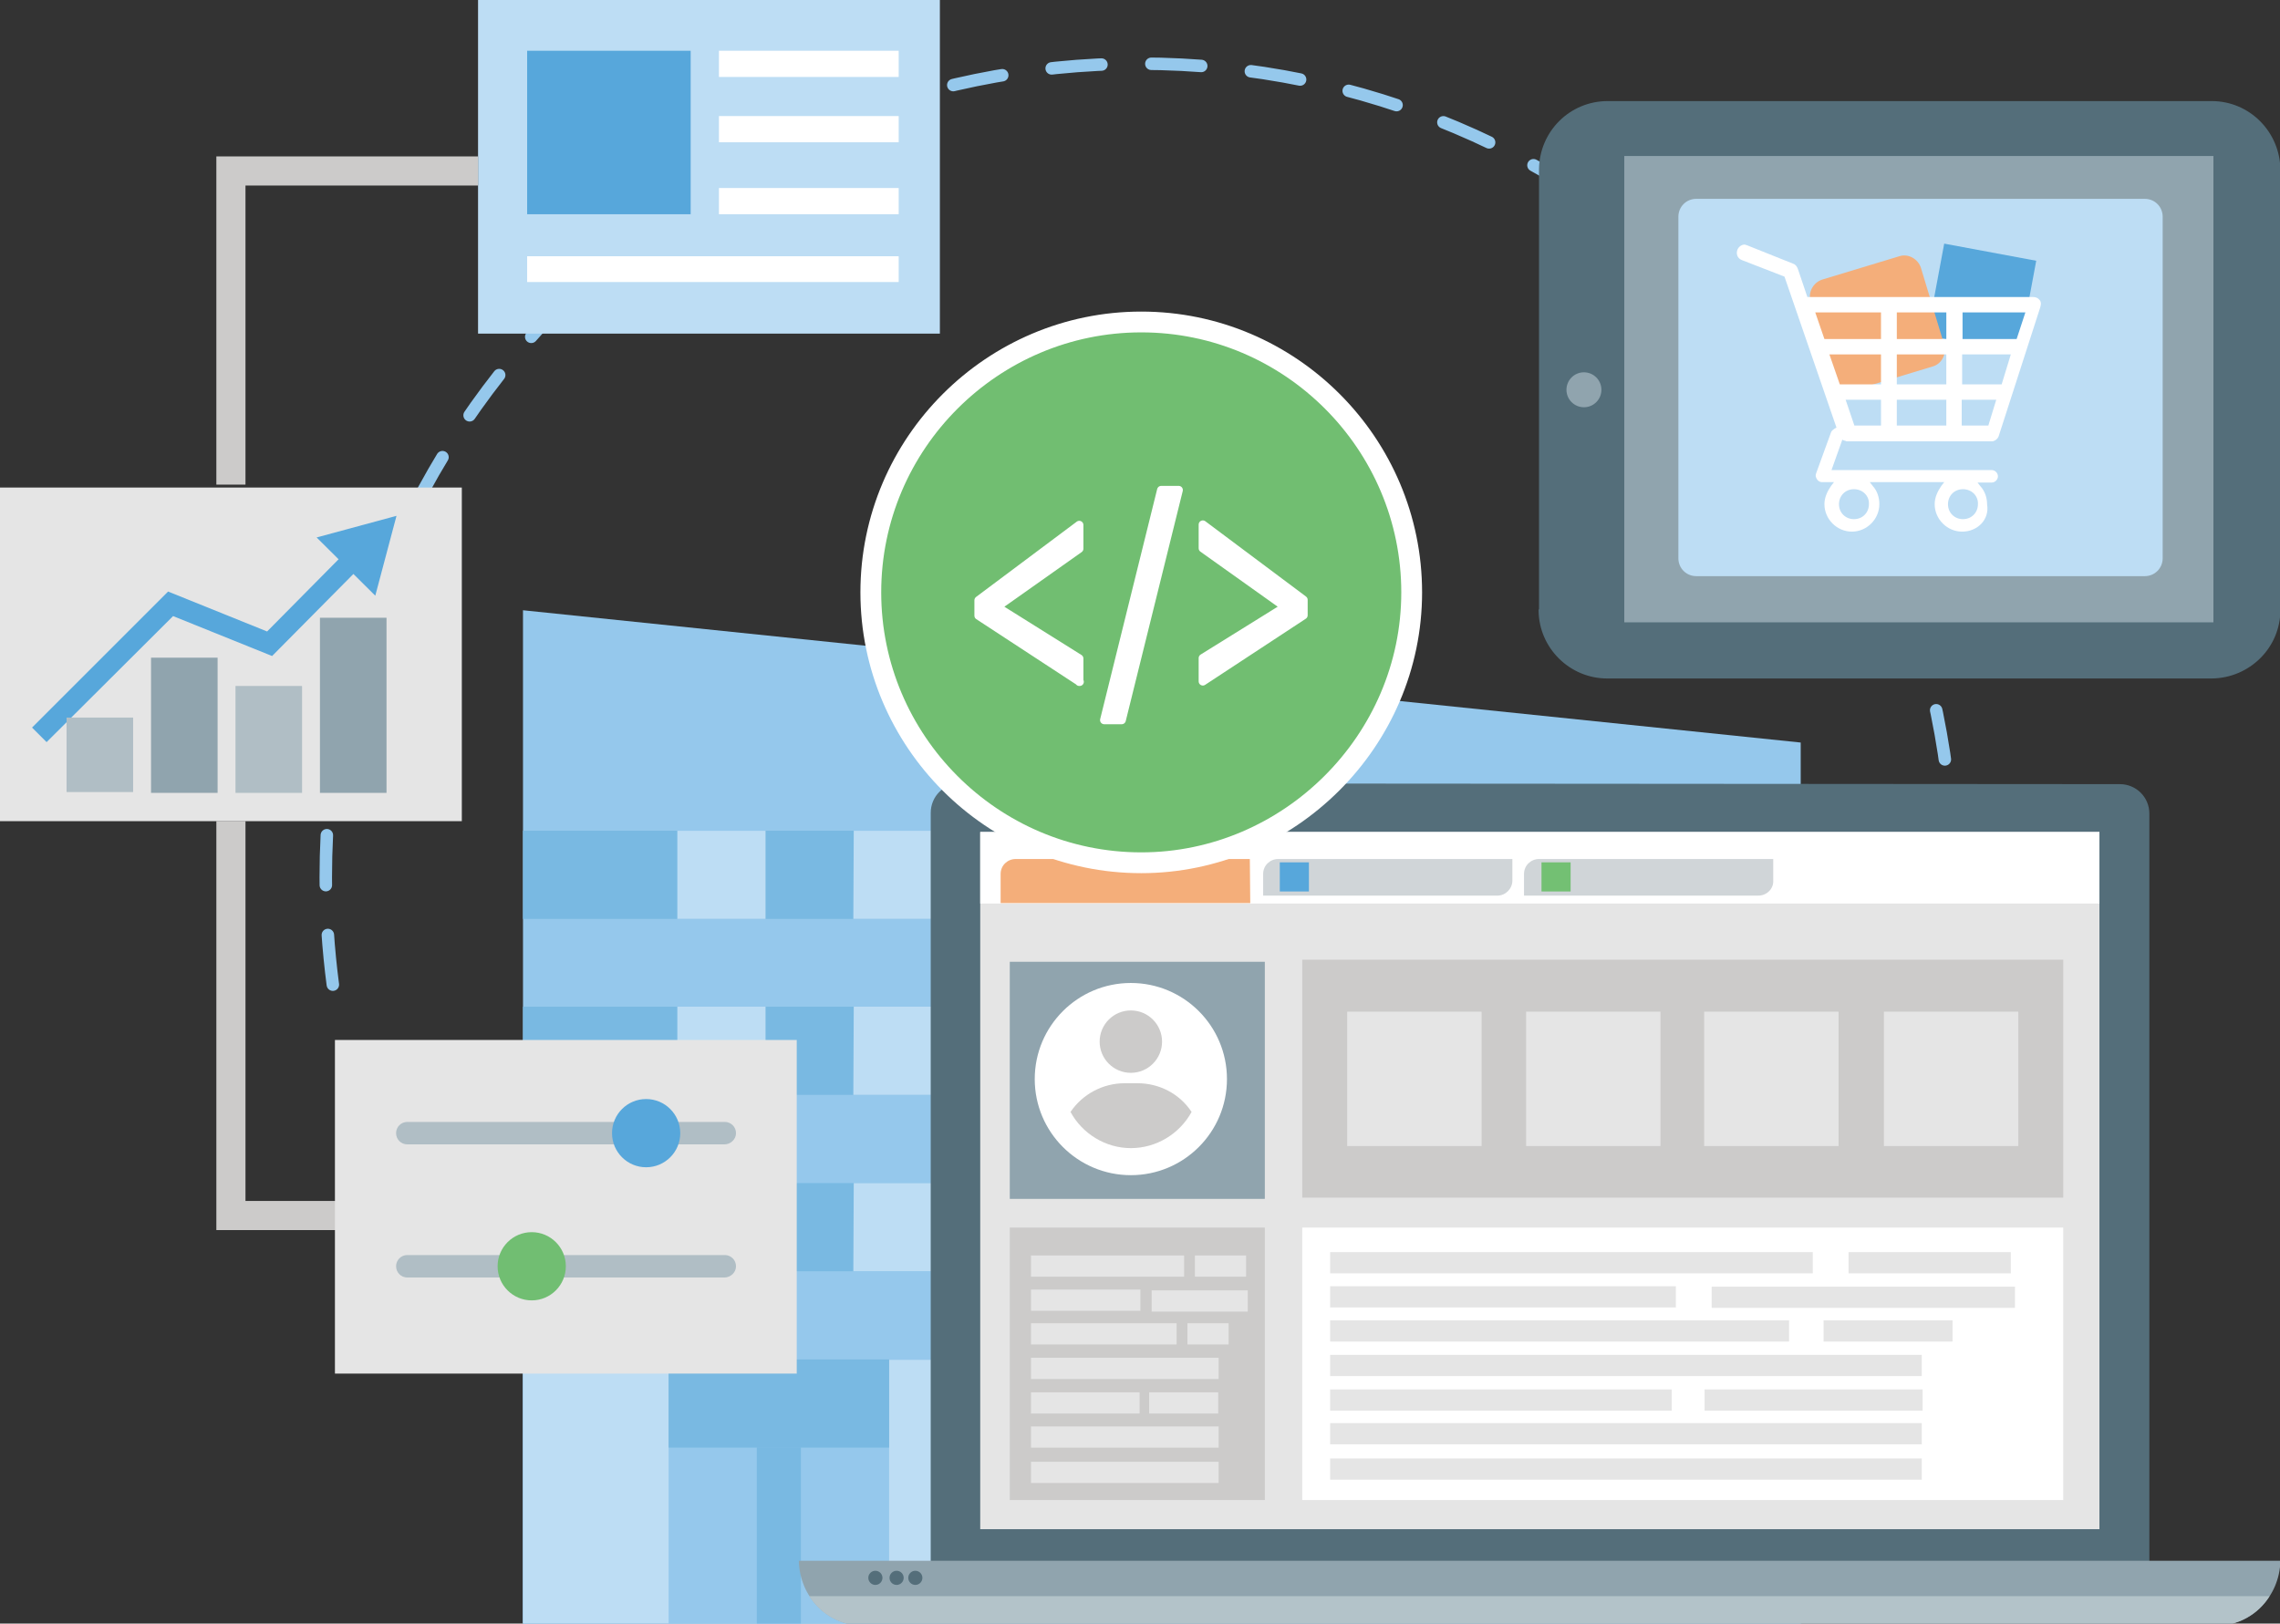 <?xml version="1.0" encoding="utf-8"?>
<!-- Generator: Adobe Illustrator 21.1.0, SVG Export Plug-In . SVG Version: 6.00 Build 0)  -->
<svg version="1.1" id="design" xmlns="http://www.w3.org/2000/svg" xmlns:xlink="http://www.w3.org/1999/xlink" x="0px" y="0px"
	 viewBox="0 0 548 390.3" style="enable-background:new 0 0 548 390.3;" xml:space="preserve">
<rect x="0" y="0" width="548" height="390.3" fill="#333333" stroke="none"/>
<style type="text/css">
	.st0{fill:none;stroke:#95C8EC;stroke-width:3;stroke-linecap:round;stroke-miterlimit:10;stroke-dasharray:12;}
	.st1{fill:none;stroke:#CCCBCA;stroke-width:7;stroke-miterlimit:10;}
	.st2{fill:#546E7A;}
	.st3{fill:#90A4AE;}
	.st4{fill:#BDDDF4;}
	.st5{fill:#57A7DB;}
	.st6{fill:#F4AE7A;}
	.st7{fill:#FFFFFF;}
	.st8{fill:#95C8EC;}
	.st9{fill:#79B9E2;}
	.st10{fill:#E5E5E5;}
	.st11{fill:#B0BEC5;}
	.st12{fill:#71BE72;}
	.st13{fill:#B3C3C9;}
	.st14{fill:#CCCBCA;}
	.st15{fill:#D0D5D8;}
	.st16{fill:#73C073;}
	.st17{fill:#71BE71;stroke:#FFFFFF;stroke-width:5;stroke-miterlimit:10;}
	.st18{fill:#FFFFFF;stroke:#FFFFFF;stroke-width:2;stroke-linecap:round;stroke-linejoin:round;stroke-miterlimit:10;}
</style>
<path class="st0" d="M80,236.7c-1.1-8.4-1.7-17.1-1.7-25.8c0-108.1,87.6-195.6,195.6-195.6s195.6,87.6,195.6,195.6
	c0,14.3-1.5,28.2-4.4,41.7"/>
<polyline class="st1" points="85,292.2 55.5,292.2 55.5,197.4 "/>
<g>
	<g>
		<path id="_Path_34_1_" class="st2" d="M369.9,146.5V40.7c0.1-9.1,7.4-16.4,16.5-16.4h145.2c9.1,0,16.4,7.4,16.5,16.5v105.8
			c0,9.1-7.4,16.4-16.5,16.5H386.3c-9,0-16.4-7.3-16.5-16.3v-0.3H369.9z"/>
		<rect id="_Path_35_1_" x="390.4" y="37.5" class="st3" width="141.6" height="112.1"/>
		<circle id="_Path_36_1_" class="st3" cx="380.7" cy="93.7" r="4.2"/>
	</g>
	<g>
		<path class="st4" d="M407.7,47.8h107.8c2.4,0,4.3,1.9,4.3,4.3v82.1c0,2.4-1.9,4.3-4.3,4.3H407.7c-2.4,0-4.3-1.9-4.3-4.3V52.1
			C403.4,49.7,405.3,47.8,407.7,47.8z"/>
		<g>
			
				<rect x="465.3" y="60.4" transform="matrix(0.183 -0.983 0.983 0.183 318.649 527.021)" class="st5" width="22.5" height="22.5"/>
			<path class="st6" d="M464.5,88.1L446,93.7c-2.1,0.7-4.5-0.6-5.2-2.8l-5.6-18.5c-0.7-2.1,0.6-4.5,2.8-5.2l18.5-5.6
				c2.1-0.7,4.5,0.6,5.2,2.8l5.6,18.5C467.9,85.1,466.7,87.5,464.5,88.1z"/>
			<path class="st7" d="M471.6,127.8c-3.6,0-6.6-3-6.6-6.6c0-1.6,0.7-3.1,1.6-4.4l0.7-0.9h-17.9l0.7,0.9c1.1,1.2,1.6,2.8,1.6,4.4
				c0,3.6-3,6.6-6.6,6.6s-6.6-3-6.6-6.6c0-1.6,0.7-3.1,1.6-4.4l0.7-0.9h-2.9c-0.4,0-0.9-0.2-1.2-0.7s-0.4-0.9-0.2-1.4l3.6-9.9
				c0.2-0.5,0.7-0.7,0.9-0.9l0.4-0.2l-12.5-36.3l-10.3-4c-1-0.4-1.4-1.5-1-2.5c0.3-0.7,1-1.2,1.7-1.2c0.2,0,0.4,0.1,0.7,0.2l11,4.4
				c0.6,0.2,0.9,0.7,1.1,1.2l2.3,6.8h54.2c0.7,0,1.2,0.2,1.6,0.7c0.4,0.4,0.4,1.1,0.2,1.6v0.1l-10,31c-0.2,0.7-1,1.3-1.7,1.3h-34.8
				c-0.2,0-0.4-0.2-0.7-0.2l-0.4-0.2l-2.6,7.3h38.5c0.8,0,1.5,0.7,1.5,1.5s-0.7,1.5-1.5,1.5h-3.4l0.7,0.9c1.1,1.2,1.6,2.8,1.6,4.4
				C478.2,124.9,475.3,127.8,471.6,127.8z M471.8,117.6c-2.1,0-3.6,1.6-3.6,3.6c0,2.1,1.6,3.6,3.6,3.6c2.1,0,3.6-1.6,3.6-3.6
				C475.5,119.2,473.9,117.6,471.8,117.6z M445.6,117.6c-2.1,0-3.6,1.6-3.6,3.6c0,2.1,1.6,3.6,3.6,3.6c2.1,0,3.6-1.6,3.6-3.6
				C449.3,119.2,447.7,117.6,445.6,117.6z M467.8,102.3v-6.2h-11.9v6.2H467.8z M452.1,102.3v-6.2h-8.5l2.1,6.2H452.1z M477.9,102.3
				l1.9-6.2h-8.3v6.2H477.9z M481.1,92.4l2.2-7.2h-11.7v7.2H481.1z M467.8,92.4v-7.2h-11.9v7.2H467.8z M452.1,92.4v-7.2h-12.4
				l2.5,7.2H452.1z M452.1,81.5v-6.4h-15.8l2.2,6.4H452.1z M484.7,81.5l2.1-6.4h-15.1v6.4H484.7z M467.8,81.5v-6.4h-11.9v6.4H467.8z
				"/>
		</g>
	</g>
</g>
<g>
	<path class="st8" d="M432.9,390.3H125.7V146.7l307.1,31.8v211.8H432.9z"/>
	<path class="st9" d="M125.7,199.7h307.1v21.2H125.7V199.7z"/>
	<path class="st9" d="M125.7,242h307.1v21.2H125.7V242z"/>
	<path class="st9" d="M125.7,284.4h307.1v21.2H125.7V284.4z"/>
	<path class="st8" d="M125.7,326.8h307.1v63.5H125.7V326.8z"/>
	<path class="st4" d="M125.7,326.9h307.1v63.4H125.7V326.9z"/>
	<g>
		<path class="st4" d="M162.8,284.4H184v21.2h-21.2V284.4z"/>
		<path class="st4" d="M205.2,284.4h21.1v21.2h-21.2L205.2,284.4L205.2,284.4z"/>
		<path class="st4" d="M247.5,284.4h21.2v21.2h-21.2V284.4z"/>
		<path class="st4" d="M289.9,284.4h21.2v21.2h-21.2V284.4z"/>
		<path class="st4" d="M332.3,284.4h21.2v21.2h-21.2V284.4z"/>
		<path class="st4" d="M374.6,284.4h21.2v21.2h-21.2V284.4z"/>
		<path class="st4" d="M162.8,242H184v21.2h-21.2V242z"/>
		<path class="st4" d="M205.2,242h21.1v21.2h-21.2L205.2,242L205.2,242z"/>
		<path class="st4" d="M247.5,242h21.2v21.2h-21.2V242z"/>
		<path class="st4" d="M289.9,242h21.2v21.2h-21.2V242z"/>
		<path class="st4" d="M332.3,242h21.2v21.2h-21.2V242z"/>
		<path class="st4" d="M374.6,242h21.2v21.2h-21.2V242z"/>
		<path class="st4" d="M162.8,199.7H184v21.2h-21.2V199.7z"/>
		<path class="st4" d="M205.2,199.7h21.1v21.2h-21.2L205.2,199.7L205.2,199.7z"/>
		<path class="st4" d="M247.5,199.7h21.2v21.2h-21.2V199.7z"/>
		<path class="st4" d="M289.9,199.7h21.2v21.2h-21.2V199.7z"/>
		<path class="st4" d="M332.3,199.7h21.2v21.2h-21.2V199.7z"/>
		<path class="st4" d="M374.6,199.7h21.2v21.2h-21.2V199.7z"/>
	</g>
	<g>
		<path class="st8" d="M160.7,326.8h53v63.5h-53V326.8z"/>
		<path class="st9" d="M160.7,326.8h53V348h-53V326.8z"/>
		<path class="st9" d="M181.9,347.9h10.6v42.4h-10.6V347.9z"/>
	</g>
</g>
<g>
	<g>
		<rect y="117.2" class="st10" width="111" height="80.2"/>
		<g>
			<g>
				<g>
					<polygon class="st5" points="11.2,178.4 7.7,174.9 40.4,142.2 64.2,151.8 83.4,132.4 87,135.9 65.4,157.7 41.6,148.1 					"/>
					<g>
						<polygon class="st5" points="90.2,143.2 95.3,124 76.1,129.2 						"/>
					</g>
				</g>
			</g>
		</g>
	</g>
	<rect x="114.9" class="st4" width="111" height="80.2"/>
	<g>
		<rect x="80.5" y="250" class="st10" width="111" height="80.2"/>
		<path id="Shape_4_" class="st11" d="M174.1,275.1H97.9c-1.5,0-2.7-1.2-2.7-2.7s1.2-2.7,2.7-2.7h76.3c1.5,0,2.7,1.2,2.7,2.7
			S175.6,275.1,174.1,275.1z"/>
		<circle id="Oval_1_" class="st5" cx="155.3" cy="272.4" r="8.2"/>
		<path id="Shape_5_" class="st11" d="M174.1,307.1H97.9c-1.5,0-2.7-1.2-2.7-2.7s1.2-2.7,2.7-2.7h76.3c1.5,0,2.7,1.2,2.7,2.7
			S175.6,307.1,174.1,307.1z"/>
		<circle id="Oval_3_" class="st12" cx="127.8" cy="304.4" r="8.2"/>
	</g>
	<rect x="126.7" y="12.2" class="st5" width="39.3" height="39.3"/>
	<g>
		<rect x="172.8" y="12.2" class="st7" width="43.2" height="6.3"/>
		<rect x="172.8" y="27.9" class="st7" width="43.2" height="6.3"/>
		<rect x="172.8" y="45.2" class="st7" width="43.2" height="6.3"/>
		<rect x="126.7" y="61.6" class="st7" width="89.3" height="6.2"/>
	</g>
</g>
<g>
	<g>
		<g>
			<g id="_Group_6">
				<path id="_Path_4" class="st2" d="M230.8,188.3c-4,0-7.1,3.2-7.1,7.1l0,0l0,0v179.8c0,4,3.2,7.3,7.1,7.3l0,0h278.7
					c4,0,7.1-3.2,7.1-7.1l0,0V195.6c0-4-3.2-7.1-7.1-7.1l0,0L230.8,188.3L230.8,188.3z"/>
				<path id="_Path_5" class="st3" d="M207.5,390.8h325c8.6,0,15.4-6.9,15.6-15.6H192C192.2,383.9,198.9,390.8,207.5,390.8z"/>
				<path id="_Path_6" class="st13" d="M194.5,383.7c2.9,4.5,7.6,7.1,13,7.1h325c5.3,0.1,10.2-2.6,13-7.1H194.5z"/>
				<circle id="_Path_7" class="st2" cx="220" cy="379.3" r="1.7"/>
				<circle id="_Path_8" class="st2" cx="215.5" cy="379.3" r="1.7"/>
				<circle id="_Path_9" class="st2" cx="210.4" cy="379.3" r="1.7"/>
			</g>
			<g id="_Group_2-2">
				<rect x="235.6" y="200" class="st10" width="269" height="167.6"/>
			</g>
			<rect x="242.7" y="231.2" class="st3" width="61.3" height="57"/>
			<rect x="313" y="230.7" class="st14" width="182.9" height="57.2"/>
			<rect x="313" y="295.1" class="st7" width="182.9" height="65.5"/>
			<rect x="242.7" y="295.1" class="st14" width="61.3" height="65.5"/>
			<circle class="st7" cx="271.8" cy="259.4" r="23.1"/>
			<circle class="st14" cx="271.8" cy="250.4" r="7.5"/>
			<path class="st14" d="M271.8,276c6.1,0,11.7-3.4,14.6-8.7c-2.9-4.4-7.8-6.9-13-6.9h-3.1c-5.2,0-10.1,2.6-13,6.9
				C260.1,272.5,265.7,276,271.8,276z"/>
			<g>
				<rect x="247.8" y="301.8" class="st10" width="36.8" height="5.1"/>
				<rect x="287.2" y="301.8" class="st10" width="12.3" height="5.1"/>
				<rect x="247.8" y="310" class="st10" width="26.3" height="5.1"/>
				<rect x="276.8" y="310.2" class="st10" width="23.1" height="5.1"/>
				<rect x="247.8" y="318.1" class="st10" width="35" height="5.1"/>
				<rect x="285.4" y="318.1" class="st10" width="9.9" height="5.1"/>
				<rect x="247.8" y="326.4" class="st10" width="45.1" height="5.1"/>
				<rect x="247.8" y="334.7" class="st10" width="26.1" height="5.1"/>
				<rect x="276.2" y="334.7" class="st10" width="16.6" height="5.1"/>
				<rect x="247.8" y="342.9" class="st10" width="45.1" height="5.1"/>
				<rect x="247.8" y="351.4" class="st10" width="45.1" height="5.1"/>
			</g>
			<g>
				<rect x="319.7" y="301" class="st10" width="116" height="5.1"/>
				<rect x="444.3" y="301" class="st10" width="39" height="5.1"/>
				<rect x="319.7" y="309.2" class="st10" width="83.1" height="5.1"/>
				<rect x="411.4" y="309.3" class="st10" width="72.9" height="5.1"/>
				<rect x="319.7" y="317.4" class="st10" width="110.3" height="5.1"/>
				<rect x="438.3" y="317.4" class="st10" width="31" height="5.1"/>
				<rect x="319.7" y="325.7" class="st10" width="142.2" height="5.1"/>
				<rect x="319.7" y="334" class="st10" width="82.1" height="5.1"/>
				<rect x="409.7" y="334" class="st10" width="52.4" height="5.1"/>
				<rect x="319.7" y="342.1" class="st10" width="142.2" height="5.1"/>
				<rect x="319.7" y="350.6" class="st10" width="142.2" height="5.1"/>
			</g>
			<g>
				<rect x="323.8" y="243.2" class="st10" width="32.3" height="32.3"/>
				<rect x="366.8" y="243.2" class="st10" width="32.3" height="32.3"/>
				<rect x="409.6" y="243.2" class="st10" width="32.3" height="32.3"/>
				<rect x="452.8" y="243.2" class="st10" width="32.3" height="32.3"/>
			</g>
		</g>
		<rect x="235.6" y="200" class="st7" width="269" height="17.2"/>
		<g>
			<path class="st6" d="M300.5,217.1h-60v-7c0-2.1,1.7-3.6,3.6-3.6h56.3L300.5,217.1L300.5,217.1z"/>
			<path class="st15" d="M359.9,215.3h-56.3v-5.2c0-2.1,1.7-3.6,3.6-3.6h56.3v5.2C363.5,213.6,361.9,215.3,359.9,215.3z"/>
			<rect x="307.6" y="207.3" class="st5" width="7" height="7"/>
			<path class="st15" d="M422.6,215.3h-56.3v-5.2c0-2.1,1.7-3.6,3.6-3.6h56.3v5.2C426.3,213.6,424.7,215.3,422.6,215.3z"/>
			<rect x="370.5" y="207.3" class="st16" width="7" height="7"/>
		</g>
	</g>
</g>
<polyline class="st1" points="55.5,116.5 55.5,41.1 114.9,41.1 "/>
<g>
	<path class="st17" d="M274.3,207.4c-35.9,0-65-29.3-65-65c0-35.9,29.3-65,65-65c35.9,0,65,29.3,65,65S309.8,207.4,274.3,207.4z"/>
	<g>
		<path class="st18" d="M259.5,163.9L235.2,148v-3.7l24.2-18.1v5.7l-19.8,14l19.8,12.4V163.9z"/>
		<path class="st18" d="M283.3,117.8l-13.7,55.3h-4.2l13.7-55.3H283.3z"/>
		<path class="st18" d="M289.1,158.2l19.8-12.3l-19.8-14.1v-5.7l24.2,18.1v3.7l-24.2,15.9V158.2z"/>
	</g>
</g>
<rect x="56.6" y="164.9" class="st11" width="16" height="25.7"/>
<rect x="76.9" y="148.5" class="st3" width="16" height="42.1"/>
<rect x="16" y="172.5" class="st11" width="16" height="17.9"/>
<rect x="36.3" y="158.1" class="st3" width="16" height="32.5"/>
</svg>
